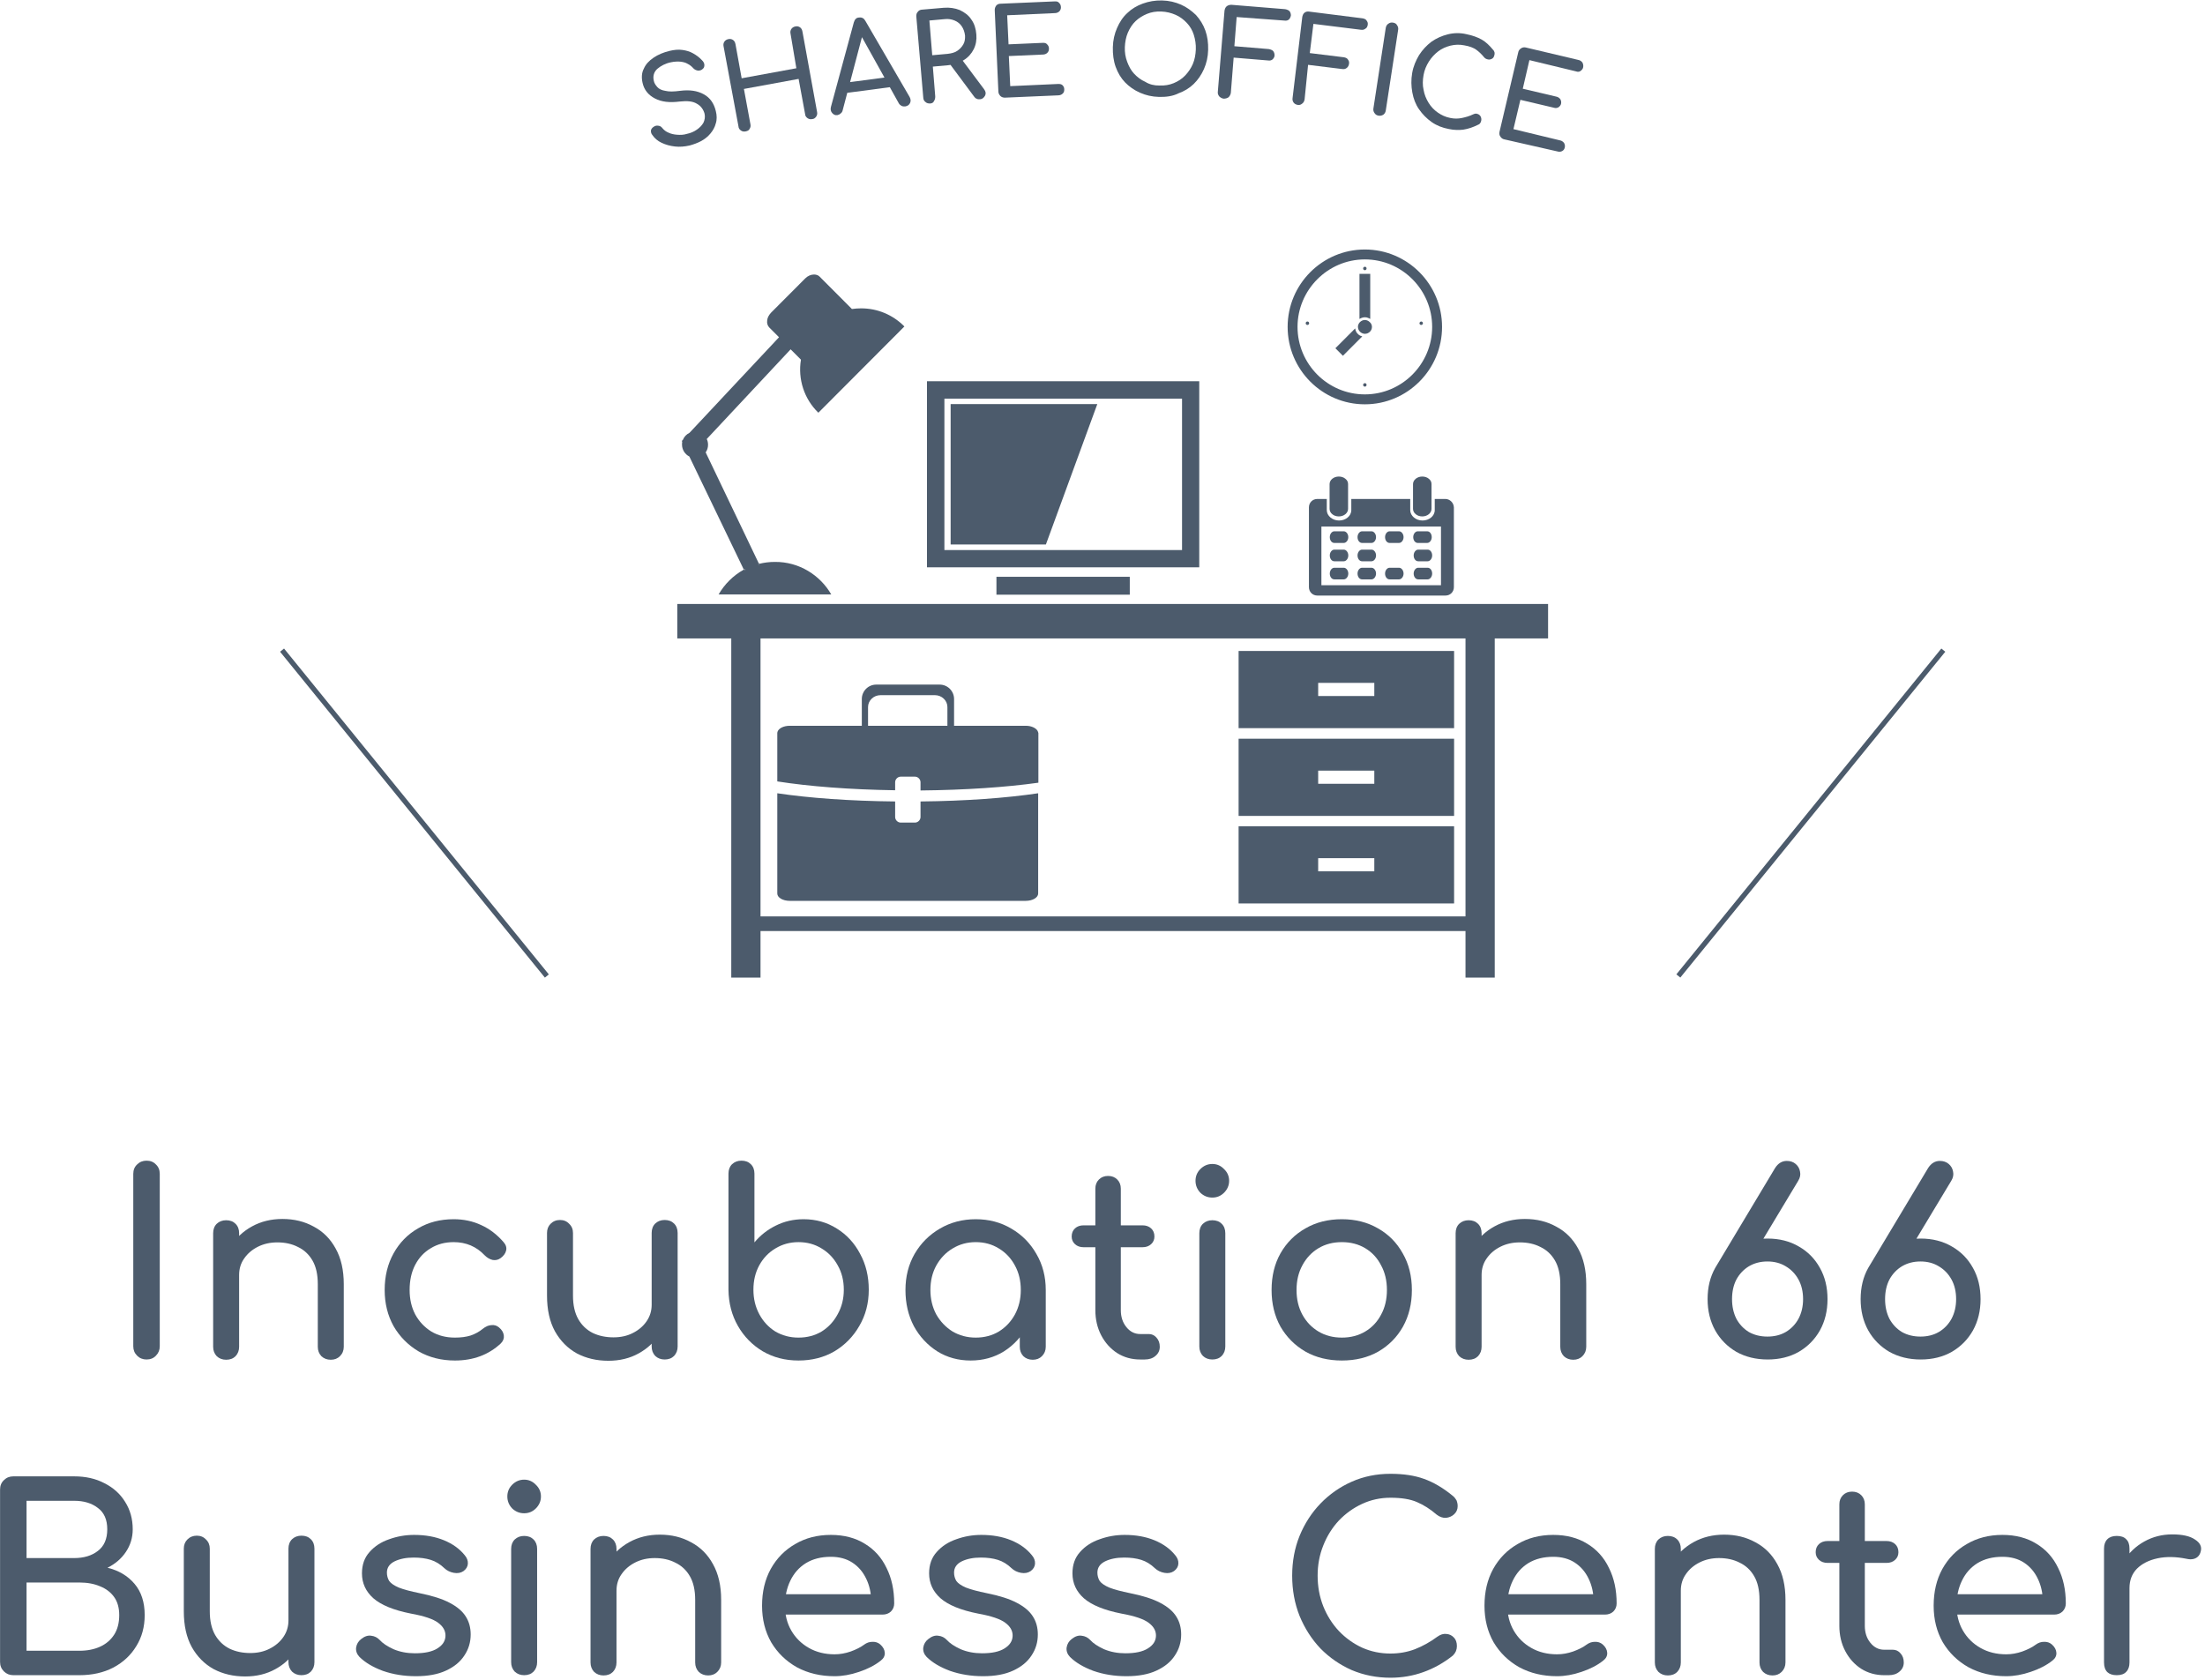 <svg width="433" height="330" viewBox="0 0 433 330" fill="none" xmlns="http://www.w3.org/2000/svg">
<g clip-path="url(#clip0_6005_310)">
<path d="M182.032 74.873V111.417H235.499V74.873H182.032ZM232.12 108.029H185.453V78.303H232.12V108.029Z" fill="#4C5B6C"/>
<path d="M221.857 113.28H195.673V116.795H221.857V113.28Z" fill="#4C5B6C"/>
<path d="M215.48 79.362L205.387 106.928H186.678V79.362H215.48Z" fill="#4C5B6C"/>
<path d="M146.219 111.967C146.177 111.967 146.177 111.967 146.134 112.01L146.092 111.925L146.05 111.84C146.05 111.84 146.092 111.84 146.134 111.798L146.177 111.883L146.219 111.967Z" fill="#4C5B6C"/>
<path d="M149.048 110.866C149.006 110.866 149.006 110.866 148.964 110.866L148.922 110.782L148.879 110.697C148.922 110.697 148.922 110.697 148.964 110.697L149.006 110.782L149.048 110.866Z" fill="#4C5B6C"/>
<path d="M149.091 110.782L149.048 110.697C149.048 110.697 149.006 110.697 148.964 110.697C148.922 110.697 148.922 110.697 148.879 110.697L148.922 110.782L148.964 110.866C149.006 110.866 149.006 110.866 149.048 110.866C149.091 110.866 149.091 110.866 149.133 110.866L149.091 110.782ZM146.177 111.925L146.134 111.84C146.092 111.84 146.092 111.883 146.05 111.883C146.008 111.883 146.008 111.925 145.965 111.925L146.008 111.967L146.05 112.052C146.05 112.052 146.092 112.01 146.134 112.01C146.134 112.01 146.177 111.967 146.219 111.967L146.177 111.925Z" fill="#4C5B6C"/>
<path d="M146.219 111.967C146.177 111.967 146.177 111.967 146.134 112.01C146.134 112.01 146.092 112.01 146.05 112.052L146.008 111.967C146.008 111.967 146.05 111.925 146.092 111.925C146.092 111.925 146.134 111.883 146.177 111.883L146.219 111.967Z" fill="#4C5B6C"/>
<path d="M149.133 110.866C149.091 110.866 149.091 110.866 149.048 110.866C149.006 110.866 149.006 110.866 148.964 110.866L148.922 110.782C148.964 110.782 148.964 110.782 149.006 110.782C149.048 110.782 149.048 110.782 149.091 110.782L149.133 110.866Z" fill="#4C5B6C"/>
<path d="M146.177 111.925L146.134 111.84C146.092 111.84 146.092 111.883 146.05 111.883C146.008 111.883 146.008 111.925 145.965 111.925L146.008 111.967L146.05 112.052C146.05 112.052 146.092 112.01 146.134 112.01C146.134 112.01 146.177 111.967 146.219 111.967L146.177 111.925ZM149.091 110.782L149.048 110.697C149.048 110.697 149.006 110.697 148.964 110.697C148.922 110.697 148.922 110.697 148.879 110.697L148.922 110.782L148.964 110.866C149.006 110.866 149.006 110.866 149.048 110.866C149.091 110.866 149.091 110.866 149.133 110.866L149.091 110.782Z" fill="#4C5B6C"/>
<path d="M163.239 116.752H141.109C142.291 114.72 143.98 113.026 146.05 111.883L146.092 111.925L146.134 112.01C146.134 112.01 146.177 111.967 146.219 111.967C146.219 111.967 146.261 111.925 146.303 111.925L146.261 111.84L146.219 111.756C146.177 111.756 146.177 111.798 146.134 111.798C146.092 111.798 146.092 111.84 146.05 111.84L135.365 89.651C134.52 89.228 133.929 88.339 133.929 87.323C133.929 87.111 133.929 86.941 133.971 86.772L133.887 86.603L134.098 86.391C134.351 85.756 134.816 85.29 135.407 84.993L152.976 66.234L151.076 64.329C150.738 63.99 150.569 63.482 150.653 62.932C150.695 62.381 150.991 61.873 151.413 61.407L158.128 54.674C158.635 54.166 159.269 53.912 159.86 53.912C160.325 53.912 160.747 54.081 161 54.378L167.293 60.687C167.884 60.603 168.518 60.56 169.109 60.56C172.276 60.56 175.275 61.788 177.555 64.075L177.598 64.117L160.705 81.055L160.662 81.013C157.917 78.345 156.65 74.45 157.284 70.638L155.257 68.606L138.786 86.222C138.955 86.56 139.039 86.941 139.039 87.365C139.039 87.915 138.87 88.424 138.575 88.847L149.048 110.739C149.048 110.739 149.006 110.739 148.964 110.739C148.922 110.739 148.922 110.739 148.879 110.739L148.922 110.824L148.964 110.909C149.006 110.909 149.006 110.909 149.048 110.909C149.091 110.909 149.091 110.909 149.133 110.909L149.091 110.824L149.048 110.739C150.062 110.485 151.076 110.358 152.174 110.358C156.904 110.316 161.042 112.941 163.239 116.752Z" fill="#4C5B6C"/>
<path d="M133 118.616V125.391H143.6V192H149.344V182.853H287.783V192H293.526V125.391H304V118.616H133ZM287.783 179.974H149.344V125.391H287.783V179.974Z" fill="#4C5B6C"/>
<path d="M243.227 127.847V143.007H285.544V127.847H243.227ZM269.876 136.697H258.853V134.114H269.876V136.697Z" fill="#4C5B6C"/>
<path d="M243.227 145.081V160.241H285.544V145.081H243.227ZM269.876 153.932H258.853V151.349H269.876V153.932Z" fill="#4C5B6C"/>
<path d="M243.227 162.274V177.433H285.544V162.274H243.227ZM269.876 171.124H258.853V168.541H269.876V171.124Z" fill="#4C5B6C"/>
<path d="M203.866 155.795V175.485C203.866 176.29 202.768 176.925 201.417 176.925H155.088C153.736 176.925 152.638 176.29 152.638 175.485V155.795C158.889 156.726 166.913 157.319 175.782 157.404V160.453C175.782 161.046 176.288 161.554 176.88 161.554H179.667C180.258 161.554 180.765 161.046 180.765 160.453V157.404C189.592 157.319 197.616 156.726 203.866 155.795Z" fill="#4C5B6C"/>
<path d="M203.74 143.515C203.402 142.964 202.515 142.541 201.459 142.541H187.353V137.29C187.353 135.723 186.086 134.453 184.524 134.453H172.065C170.503 134.453 169.236 135.723 169.236 137.29V142.541H155.088C153.863 142.541 152.892 143.049 152.68 143.726C152.68 143.811 152.638 143.896 152.638 143.938V153.466C158.846 154.44 166.871 155.075 175.782 155.202V153.635C175.782 153.042 176.288 152.534 176.88 152.534H179.667C180.258 152.534 180.765 153.042 180.765 153.635V155.244C189.55 155.16 197.574 154.609 203.909 153.72V143.98C203.866 143.811 203.824 143.684 203.74 143.515ZM170.46 142.541V138.857C170.46 137.586 171.558 136.528 172.91 136.528H183.595C184.946 136.528 186.044 137.586 186.044 138.857V142.541H170.46Z" fill="#4C5B6C"/>
<path d="M269.411 64.202C269.411 64.541 269.285 64.879 269.031 65.133C268.778 65.388 268.44 65.557 268.06 65.557C268.018 65.557 267.976 65.557 267.933 65.557C267.595 65.515 267.3 65.388 267.046 65.133C266.793 64.879 266.666 64.541 266.666 64.202C266.666 64.16 266.666 64.075 266.666 64.033C266.709 63.779 266.835 63.482 267.046 63.27C267.3 63.016 267.638 62.847 268.018 62.847C268.398 62.847 268.736 63.016 268.989 63.27C269.243 63.482 269.411 63.821 269.411 64.202Z" fill="#4C5B6C"/>
<path d="M268.356 52.726C268.356 52.896 268.229 53.065 268.018 53.065C267.849 53.065 267.68 52.938 267.68 52.726C267.68 52.557 267.807 52.388 268.018 52.388C268.229 52.388 268.356 52.515 268.356 52.726Z" fill="#4C5B6C"/>
<path d="M268.356 75.593C268.356 75.762 268.229 75.932 268.018 75.932C267.849 75.932 267.68 75.805 267.68 75.593C267.68 75.423 267.807 75.254 268.018 75.254C268.229 75.254 268.356 75.381 268.356 75.593Z" fill="#4C5B6C"/>
<path d="M279.421 63.482C279.421 63.651 279.294 63.821 279.083 63.821C278.914 63.821 278.745 63.694 278.745 63.482C278.745 63.313 278.914 63.143 279.083 63.143C279.294 63.143 279.421 63.313 279.421 63.482Z" fill="#4C5B6C"/>
<path d="M257.08 63.482C257.08 63.651 256.953 63.821 256.742 63.821C256.573 63.821 256.404 63.694 256.404 63.482C256.404 63.313 256.531 63.143 256.742 63.143C256.953 63.143 257.08 63.313 257.08 63.482Z" fill="#4C5B6C"/>
<path d="M268.018 49C259.656 49 252.856 55.818 252.856 64.202C252.856 72.586 259.656 79.404 268.018 79.404C276.38 79.404 283.179 72.586 283.179 64.202C283.179 55.818 276.38 49 268.018 49ZM268.018 77.456C260.712 77.456 254.799 71.485 254.799 64.202C254.799 56.919 260.754 50.948 268.018 50.948C275.324 50.948 281.237 56.919 281.237 64.202C281.237 71.485 275.324 77.456 268.018 77.456Z" fill="#4C5B6C"/>
<path d="M269.074 53.785V62.635L268.736 62.466C268.313 62.254 267.764 62.254 267.3 62.466L266.962 62.635V53.785H269.074Z" fill="#4C5B6C"/>
<path d="M267.511 66.065L263.71 69.876L262.232 68.394L266.117 64.498L266.202 64.879C266.328 65.303 266.666 65.684 267.046 65.896C267.089 65.896 267.131 65.938 267.131 65.938L267.511 66.065Z" fill="#4C5B6C"/>
<path d="M283.813 97.993H281.743V100.195C281.743 101.339 280.645 102.228 279.336 102.228C278.027 102.228 276.929 101.296 276.929 100.195V97.993H265.357V100.195C265.357 101.339 264.259 102.228 262.95 102.228C261.641 102.228 260.543 101.296 260.543 100.195V97.993H258.684C257.755 97.993 257.037 98.713 257.037 99.645V115.313C257.037 116.244 257.755 116.964 258.684 116.964H283.855C284.784 116.964 285.502 116.244 285.502 115.313V99.645C285.46 98.713 284.7 97.993 283.813 97.993ZM282.968 114.932H259.487V103.414H282.968V114.932Z" fill="#4C5B6C"/>
<path d="M264.724 95.072V99.941C264.724 100.746 263.921 101.423 262.908 101.423C262.401 101.423 261.936 101.254 261.641 101C261.303 100.746 261.092 100.365 261.092 99.941V95.072C261.092 94.267 261.894 93.59 262.908 93.59C263.414 93.59 263.879 93.759 264.175 94.013C264.555 94.309 264.724 94.648 264.724 95.072Z" fill="#4C5B6C"/>
<path d="M281.11 95.072V99.941C281.11 100.746 280.307 101.423 279.294 101.423C278.787 101.423 278.323 101.254 278.027 101C277.689 100.746 277.478 100.365 277.478 99.941V95.072C277.478 94.267 278.28 93.59 279.294 93.59C279.801 93.59 280.265 93.759 280.561 94.013C280.941 94.309 281.11 94.648 281.11 95.072Z" fill="#4C5B6C"/>
<path d="M264.766 105.489C264.766 106.124 264.344 106.632 263.879 106.632H262.021C261.514 106.632 261.134 106.124 261.134 105.489C261.134 104.853 261.556 104.345 262.021 104.345H263.879C264.344 104.345 264.766 104.853 264.766 105.489Z" fill="#4C5B6C"/>
<path d="M264.766 109.088C264.766 109.723 264.344 110.231 263.879 110.231H262.021C261.514 110.231 261.134 109.723 261.134 109.088C261.134 108.453 261.556 107.945 262.021 107.945H263.879C264.344 107.945 264.766 108.453 264.766 109.088Z" fill="#4C5B6C"/>
<path d="M264.766 112.645C264.766 113.28 264.344 113.788 263.879 113.788H262.021C261.514 113.788 261.134 113.28 261.134 112.645C261.134 112.01 261.556 111.502 262.021 111.502H263.879C264.344 111.502 264.766 112.01 264.766 112.645Z" fill="#4C5B6C"/>
<path d="M270.214 105.489C270.214 106.124 269.792 106.632 269.327 106.632H267.469C266.962 106.632 266.582 106.124 266.582 105.489C266.582 104.853 267.004 104.345 267.469 104.345H269.327C269.792 104.345 270.214 104.853 270.214 105.489Z" fill="#4C5B6C"/>
<path d="M270.214 109.088C270.214 109.723 269.792 110.231 269.327 110.231H267.469C266.962 110.231 266.582 109.723 266.582 109.088C266.582 108.453 267.004 107.945 267.469 107.945H269.327C269.792 107.945 270.214 108.453 270.214 109.088Z" fill="#4C5B6C"/>
<path d="M270.214 112.645C270.214 113.28 269.792 113.788 269.327 113.788H267.469C266.962 113.788 266.582 113.28 266.582 112.645C266.582 112.01 267.004 111.502 267.469 111.502H269.327C269.792 111.502 270.214 112.01 270.214 112.645Z" fill="#4C5B6C"/>
<path d="M275.62 105.489C275.62 106.124 275.197 106.632 274.733 106.632H272.875C272.368 106.632 271.988 106.124 271.988 105.489C271.988 104.853 272.41 104.345 272.875 104.345H274.733C275.197 104.345 275.62 104.853 275.62 105.489Z" fill="#4C5B6C"/>
<path d="M275.62 112.645C275.62 113.28 275.197 113.788 274.733 113.788H272.875C272.368 113.788 271.988 113.28 271.988 112.645C271.988 112.01 272.41 111.502 272.875 111.502H274.733C275.197 111.502 275.62 112.01 275.62 112.645Z" fill="#4C5B6C"/>
<path d="M281.152 105.489C281.152 106.124 280.73 106.632 280.265 106.632H278.407C277.9 106.632 277.52 106.124 277.52 105.489C277.52 104.853 277.942 104.345 278.407 104.345H280.265C280.772 104.345 281.152 104.853 281.152 105.489Z" fill="#4C5B6C"/>
<path d="M281.237 109.088C281.237 109.723 280.814 110.231 280.35 110.231H278.491C277.985 110.231 277.605 109.723 277.605 109.088C277.605 108.453 278.027 107.945 278.491 107.945H280.35C280.857 107.945 281.237 108.453 281.237 109.088Z" fill="#4C5B6C"/>
<path d="M281.237 112.645C281.237 113.28 280.814 113.788 280.35 113.788H278.491C277.985 113.788 277.605 113.28 277.605 112.645C277.605 112.01 278.027 111.502 278.491 111.502H280.35C280.857 111.502 281.237 112.01 281.237 112.645Z" fill="#4C5B6C"/>
</g>
<path d="M415.621 311.9C415.621 309.9 416.104 308.117 417.071 306.55C418.071 304.95 419.404 303.683 421.071 302.75C422.738 301.817 424.571 301.35 426.571 301.35C428.571 301.35 430.054 301.683 431.021 302.35C432.021 302.983 432.404 303.75 432.171 304.65C432.071 305.117 431.871 305.483 431.571 305.75C431.304 305.983 430.988 306.133 430.621 306.2C430.254 306.267 429.854 306.25 429.421 306.15C427.288 305.717 425.371 305.683 423.671 306.05C421.971 306.417 420.621 307.1 419.621 308.1C418.654 309.1 418.171 310.367 418.171 311.9H415.621ZM415.671 329C414.871 329 414.254 328.8 413.821 328.4C413.388 327.967 413.171 327.333 413.171 326.5V304.15C413.171 303.35 413.388 302.733 413.821 302.3C414.254 301.867 414.871 301.65 415.671 301.65C416.504 301.65 417.121 301.867 417.521 302.3C417.954 302.7 418.171 303.317 418.171 304.15V326.5C418.171 327.3 417.954 327.917 417.521 328.35C417.121 328.783 416.504 329 415.671 329Z" fill="#4C5B6C"/>
<path d="M393.966 329.2C391.2 329.2 388.733 328.617 386.566 327.45C384.433 326.25 382.75 324.617 381.516 322.55C380.316 320.45 379.716 318.05 379.716 315.35C379.716 312.617 380.283 310.217 381.416 308.15C382.583 306.05 384.183 304.417 386.216 303.25C388.25 302.05 390.583 301.45 393.216 301.45C395.816 301.45 398.05 302.033 399.916 303.2C401.783 304.333 403.2 305.917 404.166 307.95C405.166 309.95 405.666 312.267 405.666 314.9C405.666 315.533 405.45 316.067 405.016 316.5C404.583 316.9 404.033 317.1 403.366 317.1H383.216V313.1H403.216L401.166 314.5C401.133 312.833 400.8 311.35 400.166 310.05C399.533 308.717 398.633 307.667 397.466 306.9C396.3 306.133 394.883 305.75 393.216 305.75C391.316 305.75 389.683 306.167 388.316 307C386.983 307.833 385.966 308.983 385.266 310.45C384.566 311.883 384.216 313.517 384.216 315.35C384.216 317.183 384.633 318.817 385.466 320.25C386.3 321.683 387.45 322.817 388.916 323.65C390.383 324.483 392.066 324.9 393.966 324.9C395 324.9 396.05 324.717 397.116 324.35C398.216 323.95 399.1 323.5 399.766 323C400.266 322.633 400.8 322.45 401.366 322.45C401.966 322.417 402.483 322.583 402.916 322.95C403.483 323.45 403.783 324 403.816 324.6C403.85 325.2 403.583 325.717 403.016 326.15C401.883 327.05 400.466 327.783 398.766 328.35C397.1 328.917 395.5 329.2 393.966 329.2Z" fill="#4C5B6C"/>
<path d="M369.998 329C368.331 329 366.831 328.583 365.498 327.75C364.165 326.883 363.115 325.717 362.348 324.25C361.581 322.783 361.198 321.133 361.198 319.3V295.45C361.198 294.717 361.431 294.117 361.898 293.65C362.365 293.183 362.965 292.95 363.698 292.95C364.431 292.95 365.031 293.183 365.498 293.65C365.965 294.117 366.198 294.717 366.198 295.45V319.3C366.198 320.633 366.565 321.75 367.298 322.65C368.031 323.55 368.931 324 369.998 324H371.698C372.298 324 372.798 324.233 373.198 324.7C373.631 325.167 373.848 325.767 373.848 326.5C373.848 327.233 373.565 327.833 372.998 328.3C372.465 328.767 371.765 329 370.898 329H369.998ZM358.898 306.95C358.198 306.95 357.631 306.75 357.198 306.35C356.765 305.95 356.548 305.45 356.548 304.85C356.548 304.183 356.765 303.65 357.198 303.25C357.631 302.85 358.198 302.65 358.898 302.65H370.448C371.148 302.65 371.715 302.85 372.148 303.25C372.581 303.65 372.798 304.183 372.798 304.85C372.798 305.45 372.581 305.95 372.148 306.35C371.715 306.75 371.148 306.95 370.448 306.95H358.898Z" fill="#4C5B6C"/>
<path d="M348.066 329.05C347.332 329.05 346.716 328.817 346.216 328.35C345.749 327.85 345.516 327.233 345.516 326.5V314.2C345.516 312.3 345.166 310.75 344.466 309.55C343.766 308.35 342.816 307.467 341.616 306.9C340.449 306.3 339.099 306 337.566 306C336.166 306 334.899 306.283 333.766 306.85C332.632 307.417 331.732 308.183 331.066 309.15C330.399 310.083 330.066 311.167 330.066 312.4H326.916C326.916 310.3 327.416 308.433 328.416 306.8C329.449 305.133 330.849 303.817 332.616 302.85C334.382 301.883 336.366 301.4 338.566 301.4C340.866 301.4 342.916 301.9 344.716 302.9C346.549 303.867 347.982 305.3 349.016 307.2C350.082 309.1 350.616 311.433 350.616 314.2V326.5C350.616 327.233 350.366 327.85 349.866 328.35C349.399 328.817 348.799 329.05 348.066 329.05ZM327.516 329.05C326.782 329.05 326.166 328.817 325.666 328.35C325.199 327.85 324.966 327.233 324.966 326.5V304.2C324.966 303.433 325.199 302.817 325.666 302.35C326.166 301.883 326.782 301.65 327.516 301.65C328.282 301.65 328.899 301.883 329.366 302.35C329.832 302.817 330.066 303.433 330.066 304.2V326.5C330.066 327.233 329.832 327.85 329.366 328.35C328.899 328.817 328.282 329.05 327.516 329.05Z" fill="#4C5B6C"/>
<path d="M305.761 329.2C302.994 329.2 300.528 328.617 298.361 327.45C296.228 326.25 294.544 324.617 293.311 322.55C292.111 320.45 291.511 318.05 291.511 315.35C291.511 312.617 292.078 310.217 293.211 308.15C294.378 306.05 295.978 304.417 298.011 303.25C300.044 302.05 302.378 301.45 305.011 301.45C307.611 301.45 309.844 302.033 311.711 303.2C313.578 304.333 314.994 305.917 315.961 307.95C316.961 309.95 317.461 312.267 317.461 314.9C317.461 315.533 317.244 316.067 316.811 316.5C316.378 316.9 315.828 317.1 315.161 317.1H295.011V313.1H315.011L312.961 314.5C312.928 312.833 312.594 311.35 311.961 310.05C311.328 308.717 310.428 307.667 309.261 306.9C308.094 306.133 306.678 305.75 305.011 305.75C303.111 305.75 301.478 306.167 300.111 307C298.778 307.833 297.761 308.983 297.061 310.45C296.361 311.883 296.011 313.517 296.011 315.35C296.011 317.183 296.428 318.817 297.261 320.25C298.094 321.683 299.244 322.817 300.711 323.65C302.178 324.483 303.861 324.9 305.761 324.9C306.794 324.9 307.844 324.717 308.911 324.35C310.011 323.95 310.894 323.5 311.561 323C312.061 322.633 312.594 322.45 313.161 322.45C313.761 322.417 314.278 322.583 314.711 322.95C315.278 323.45 315.578 324 315.611 324.6C315.644 325.2 315.378 325.717 314.811 326.15C313.678 327.05 312.261 327.783 310.561 328.35C308.894 328.917 307.294 329.2 305.761 329.2Z" fill="#4C5B6C"/>
<path d="M273.046 329.5C270.346 329.5 267.813 329 265.446 328C263.113 326.967 261.063 325.55 259.296 323.75C257.563 321.917 256.196 319.783 255.196 317.35C254.229 314.917 253.746 312.283 253.746 309.45C253.746 306.65 254.229 304.05 255.196 301.65C256.196 299.217 257.563 297.1 259.296 295.3C261.063 293.467 263.113 292.033 265.446 291C267.779 289.967 270.313 289.45 273.046 289.45C275.613 289.45 277.813 289.783 279.646 290.45C281.513 291.117 283.379 292.217 285.246 293.75C285.513 293.95 285.713 294.167 285.846 294.4C286.013 294.6 286.113 294.817 286.146 295.05C286.213 295.25 286.246 295.5 286.246 295.8C286.246 296.433 286.013 296.967 285.546 297.4C285.113 297.8 284.579 298.033 283.946 298.1C283.313 298.133 282.696 297.917 282.096 297.45C280.863 296.383 279.579 295.567 278.246 295C276.946 294.433 275.213 294.15 273.046 294.15C271.079 294.15 269.229 294.55 267.496 295.35C265.763 296.15 264.229 297.25 262.896 298.65C261.596 300.05 260.579 301.683 259.846 303.55C259.113 305.383 258.746 307.35 258.746 309.45C258.746 311.583 259.113 313.583 259.846 315.45C260.579 317.283 261.596 318.9 262.896 320.3C264.229 321.7 265.763 322.8 267.496 323.6C269.229 324.367 271.079 324.75 273.046 324.75C274.746 324.75 276.346 324.467 277.846 323.9C279.379 323.3 280.846 322.483 282.246 321.45C282.846 321.017 283.429 320.833 283.996 320.9C284.596 320.933 285.096 321.167 285.496 321.6C285.896 322 286.096 322.567 286.096 323.3C286.096 323.633 286.029 323.967 285.896 324.3C285.763 324.6 285.563 324.883 285.296 325.15C283.496 326.583 281.563 327.667 279.496 328.4C277.463 329.133 275.313 329.5 273.046 329.5Z" fill="#4C5B6C"/>
<path d="M221.199 329.2C218.866 329.2 216.699 328.85 214.699 328.15C212.732 327.417 211.199 326.5 210.099 325.4C209.599 324.867 209.382 324.267 209.449 323.6C209.549 322.9 209.882 322.333 210.449 321.9C211.116 321.367 211.766 321.15 212.399 321.25C213.066 321.317 213.632 321.6 214.099 322.1C214.666 322.733 215.566 323.333 216.799 323.9C218.066 324.433 219.466 324.7 220.999 324.7C222.932 324.7 224.399 324.383 225.399 323.75C226.432 323.117 226.966 322.3 226.999 321.3C227.032 320.3 226.549 319.433 225.549 318.7C224.582 317.967 222.799 317.367 220.199 316.9C216.832 316.233 214.382 315.233 212.849 313.9C211.349 312.567 210.599 310.933 210.599 309C210.599 307.3 211.099 305.9 212.099 304.8C213.099 303.667 214.382 302.833 215.949 302.3C217.516 301.733 219.149 301.45 220.849 301.45C223.049 301.45 224.999 301.8 226.699 302.5C228.399 303.2 229.749 304.167 230.749 305.4C231.216 305.933 231.432 306.5 231.399 307.1C231.366 307.667 231.082 308.15 230.549 308.55C230.016 308.917 229.382 309.033 228.649 308.9C227.916 308.767 227.299 308.467 226.799 308C225.966 307.2 225.066 306.65 224.099 306.35C223.132 306.05 222.016 305.9 220.749 305.9C219.282 305.9 218.032 306.15 216.999 306.65C215.999 307.15 215.499 307.883 215.499 308.85C215.499 309.45 215.649 310 215.949 310.5C216.282 310.967 216.916 311.4 217.849 311.8C218.782 312.167 220.149 312.533 221.949 312.9C224.449 313.4 226.416 314.033 227.849 314.8C229.316 315.567 230.366 316.467 230.999 317.5C231.632 318.5 231.949 319.667 231.949 321C231.949 322.533 231.532 323.917 230.699 325.15C229.899 326.383 228.699 327.367 227.099 328.1C225.532 328.833 223.566 329.2 221.199 329.2Z" fill="#4C5B6C"/>
<path d="M193.051 329.2C190.717 329.2 188.551 328.85 186.551 328.15C184.584 327.417 183.051 326.5 181.951 325.4C181.451 324.867 181.234 324.267 181.301 323.6C181.401 322.9 181.734 322.333 182.301 321.9C182.967 321.367 183.617 321.15 184.251 321.25C184.917 321.317 185.484 321.6 185.951 322.1C186.517 322.733 187.417 323.333 188.651 323.9C189.917 324.433 191.317 324.7 192.851 324.7C194.784 324.7 196.251 324.383 197.251 323.75C198.284 323.117 198.817 322.3 198.851 321.3C198.884 320.3 198.401 319.433 197.401 318.7C196.434 317.967 194.651 317.367 192.051 316.9C188.684 316.233 186.234 315.233 184.701 313.9C183.201 312.567 182.451 310.933 182.451 309C182.451 307.3 182.951 305.9 183.951 304.8C184.951 303.667 186.234 302.833 187.801 302.3C189.367 301.733 191.001 301.45 192.701 301.45C194.901 301.45 196.851 301.8 198.551 302.5C200.251 303.2 201.601 304.167 202.601 305.4C203.067 305.933 203.284 306.5 203.251 307.1C203.217 307.667 202.934 308.15 202.401 308.55C201.867 308.917 201.234 309.033 200.501 308.9C199.767 308.767 199.151 308.467 198.651 308C197.817 307.2 196.917 306.65 195.951 306.35C194.984 306.05 193.867 305.9 192.601 305.9C191.134 305.9 189.884 306.15 188.851 306.65C187.851 307.15 187.351 307.883 187.351 308.85C187.351 309.45 187.501 310 187.801 310.5C188.134 310.967 188.767 311.4 189.701 311.8C190.634 312.167 192.001 312.533 193.801 312.9C196.301 313.4 198.267 314.033 199.701 314.8C201.167 315.567 202.217 316.467 202.851 317.5C203.484 318.5 203.801 319.667 203.801 321C203.801 322.533 203.384 323.917 202.551 325.15C201.751 326.383 200.551 327.367 198.951 328.1C197.384 328.833 195.417 329.2 193.051 329.2Z" fill="#4C5B6C"/>
<path d="M163.896 329.2C161.129 329.2 158.663 328.617 156.496 327.45C154.363 326.25 152.679 324.617 151.446 322.55C150.246 320.45 149.646 318.05 149.646 315.35C149.646 312.617 150.213 310.217 151.346 308.15C152.513 306.05 154.113 304.417 156.146 303.25C158.179 302.05 160.513 301.45 163.146 301.45C165.746 301.45 167.979 302.033 169.846 303.2C171.713 304.333 173.129 305.917 174.096 307.95C175.096 309.95 175.596 312.267 175.596 314.9C175.596 315.533 175.379 316.067 174.946 316.5C174.513 316.9 173.963 317.1 173.296 317.1H153.146V313.1H173.146L171.096 314.5C171.063 312.833 170.729 311.35 170.096 310.05C169.463 308.717 168.563 307.667 167.396 306.9C166.229 306.133 164.813 305.75 163.146 305.75C161.246 305.75 159.613 306.167 158.246 307C156.913 307.833 155.896 308.983 155.196 310.45C154.496 311.883 154.146 313.517 154.146 315.35C154.146 317.183 154.563 318.817 155.396 320.25C156.229 321.683 157.379 322.817 158.846 323.65C160.313 324.483 161.996 324.9 163.896 324.9C164.929 324.9 165.979 324.717 167.046 324.35C168.146 323.95 169.029 323.5 169.696 323C170.196 322.633 170.729 322.45 171.296 322.45C171.896 322.417 172.413 322.583 172.846 322.95C173.413 323.45 173.713 324 173.746 324.6C173.779 325.2 173.513 325.717 172.946 326.15C171.813 327.05 170.396 327.783 168.696 328.35C167.029 328.917 165.429 329.2 163.896 329.2Z" fill="#4C5B6C"/>
<path d="M139.064 329.05C138.331 329.05 137.714 328.817 137.214 328.35C136.747 327.85 136.514 327.233 136.514 326.5V314.2C136.514 312.3 136.164 310.75 135.464 309.55C134.764 308.35 133.814 307.467 132.614 306.9C131.447 306.3 130.097 306 128.564 306C127.164 306 125.897 306.283 124.764 306.85C123.631 307.417 122.731 308.183 122.064 309.15C121.397 310.083 121.064 311.167 121.064 312.4H117.914C117.914 310.3 118.414 308.433 119.414 306.8C120.447 305.133 121.847 303.817 123.614 302.85C125.381 301.883 127.364 301.4 129.564 301.4C131.864 301.4 133.914 301.9 135.714 302.9C137.547 303.867 138.981 305.3 140.014 307.2C141.081 309.1 141.614 311.433 141.614 314.2V326.5C141.614 327.233 141.364 327.85 140.864 328.35C140.397 328.817 139.797 329.05 139.064 329.05ZM118.514 329.05C117.781 329.05 117.164 328.817 116.664 328.35C116.197 327.85 115.964 327.233 115.964 326.5V304.2C115.964 303.433 116.197 302.817 116.664 302.35C117.164 301.883 117.781 301.65 118.514 301.65C119.281 301.65 119.897 301.883 120.364 302.35C120.831 302.817 121.064 303.433 121.064 304.2V326.5C121.064 327.233 120.831 327.85 120.364 328.35C119.897 328.817 119.281 329.05 118.514 329.05Z" fill="#4C5B6C"/>
<path d="M102.926 329C102.193 329 101.576 328.767 101.076 328.3C100.609 327.8 100.376 327.183 100.376 326.45V304.2C100.376 303.433 100.609 302.817 101.076 302.35C101.576 301.883 102.193 301.65 102.926 301.65C103.693 301.65 104.309 301.883 104.776 302.35C105.243 302.817 105.476 303.433 105.476 304.2V326.45C105.476 327.183 105.243 327.8 104.776 328.3C104.309 328.767 103.693 329 102.926 329ZM102.926 297.2C102.026 297.2 101.243 296.883 100.576 296.25C99.943 295.583 99.626 294.8 99.626 293.9C99.626 293 99.943 292.233 100.576 291.6C101.243 290.933 102.026 290.6 102.926 290.6C103.826 290.6 104.593 290.933 105.226 291.6C105.893 292.233 106.226 293 106.226 293.9C106.226 294.8 105.893 295.583 105.226 296.25C104.593 296.883 103.826 297.2 102.926 297.2Z" fill="#4C5B6C"/>
<path d="M81.677 329.2C79.344 329.2 77.177 328.85 75.177 328.15C73.211 327.417 71.677 326.5 70.578 325.4C70.078 324.867 69.861 324.267 69.927 323.6C70.028 322.9 70.361 322.333 70.927 321.9C71.594 321.367 72.244 321.15 72.877 321.25C73.544 321.317 74.111 321.6 74.578 322.1C75.144 322.733 76.044 323.333 77.278 323.9C78.544 324.433 79.944 324.7 81.478 324.7C83.411 324.7 84.877 324.383 85.877 323.75C86.911 323.117 87.444 322.3 87.478 321.3C87.511 320.3 87.028 319.433 86.028 318.7C85.061 317.967 83.278 317.367 80.677 316.9C77.311 316.233 74.861 315.233 73.328 313.9C71.828 312.567 71.078 310.933 71.078 309C71.078 307.3 71.578 305.9 72.578 304.8C73.578 303.667 74.861 302.833 76.427 302.3C77.994 301.733 79.627 301.45 81.328 301.45C83.528 301.45 85.478 301.8 87.177 302.5C88.877 303.2 90.228 304.167 91.228 305.4C91.694 305.933 91.911 306.5 91.877 307.1C91.844 307.667 91.561 308.15 91.028 308.55C90.494 308.917 89.861 309.033 89.127 308.9C88.394 308.767 87.778 308.467 87.278 308C86.444 307.2 85.544 306.65 84.578 306.35C83.611 306.05 82.494 305.9 81.228 305.9C79.761 305.9 78.511 306.15 77.478 306.65C76.478 307.15 75.978 307.883 75.978 308.85C75.978 309.45 76.127 310 76.427 310.5C76.761 310.967 77.394 311.4 78.328 311.8C79.261 312.167 80.627 312.533 82.427 312.9C84.927 313.4 86.894 314.033 88.328 314.8C89.794 315.567 90.844 316.467 91.478 317.5C92.111 318.5 92.427 319.667 92.427 321C92.427 322.533 92.011 323.917 91.177 325.15C90.377 326.383 89.177 327.367 87.578 328.1C86.011 328.833 84.044 329.2 81.677 329.2Z" fill="#4C5B6C"/>
<path d="M48.145 329.25C45.846 329.25 43.779 328.767 41.946 327.8C40.145 326.8 38.712 325.35 37.645 323.45C36.612 321.55 36.096 319.217 36.096 316.45V304.15C36.096 303.417 36.329 302.817 36.795 302.35C37.295 301.85 37.912 301.6 38.645 301.6C39.379 301.6 39.979 301.85 40.446 302.35C40.946 302.817 41.196 303.417 41.196 304.15V316.45C41.196 318.317 41.545 319.867 42.245 321.1C42.946 322.3 43.895 323.2 45.096 323.8C46.295 324.367 47.645 324.65 49.145 324.65C50.579 324.65 51.846 324.367 52.946 323.8C54.079 323.233 54.979 322.467 55.645 321.5C56.312 320.533 56.645 319.45 56.645 318.25H59.795C59.795 320.317 59.279 322.183 58.245 323.85C57.245 325.517 55.862 326.833 54.096 327.8C52.362 328.767 50.379 329.25 48.145 329.25ZM59.196 329C58.462 329 57.846 328.767 57.346 328.3C56.879 327.8 56.645 327.183 56.645 326.45V304.15C56.645 303.383 56.879 302.767 57.346 302.3C57.846 301.833 58.462 301.6 59.196 301.6C59.962 301.6 60.579 301.833 61.045 302.3C61.512 302.767 61.745 303.383 61.745 304.15V326.45C61.745 327.183 61.512 327.8 61.045 328.3C60.579 328.767 59.962 329 59.196 329Z" fill="#4C5B6C"/>
<path d="M2.613 329C1.879 329 1.263 328.75 0.763 328.25C0.263 327.75 0.013 327.133 0.013 326.4V292.55C0.013 291.783 0.263 291.167 0.763 290.7C1.263 290.2 1.879 289.95 2.613 289.95H14.563C16.829 289.95 18.813 290.4 20.513 291.3C22.246 292.167 23.596 293.383 24.563 294.95C25.563 296.517 26.063 298.317 26.063 300.35C26.063 301.983 25.613 303.467 24.713 304.8C23.846 306.1 22.646 307.133 21.113 307.9C23.313 308.433 25.079 309.483 26.413 311.05C27.746 312.617 28.413 314.667 28.413 317.2C28.413 319.5 27.863 321.533 26.763 323.3C25.696 325.067 24.196 326.467 22.263 327.5C20.329 328.5 18.113 329 15.613 329H2.613ZM5.213 324.2H15.613C17.146 324.2 18.496 323.933 19.663 323.4C20.829 322.867 21.746 322.083 22.413 321.05C23.079 320.017 23.413 318.733 23.413 317.2C23.413 315.767 23.079 314.583 22.413 313.65C21.746 312.717 20.829 312.017 19.663 311.55C18.496 311.05 17.146 310.8 15.613 310.8H5.213V324.2ZM5.213 306H14.563C16.463 306 18.013 305.533 19.213 304.6C20.446 303.667 21.063 302.25 21.063 300.35C21.063 298.45 20.446 297.05 19.213 296.15C18.013 295.217 16.463 294.75 14.563 294.75H5.213V306Z" fill="#4C5B6C"/>
<path d="M377.177 267C374.877 267 372.827 266.5 371.027 265.5C369.26 264.467 367.877 263.067 366.877 261.3C365.877 259.5 365.377 257.45 365.377 255.15C365.377 252.817 365.877 250.767 366.877 249C367.877 247.2 369.26 245.8 371.027 244.8C372.827 243.767 374.877 243.25 377.177 243.25C379.477 243.25 381.51 243.767 383.277 244.8C385.044 245.8 386.427 247.2 387.427 249C388.427 250.767 388.927 252.817 388.927 255.15C388.927 257.45 388.427 259.5 387.427 261.3C386.427 263.067 385.044 264.467 383.277 265.5C381.51 266.5 379.477 267 377.177 267ZM377.127 262.5C378.494 262.5 379.694 262.2 380.727 261.6C381.794 260.967 382.627 260.1 383.227 259C383.827 257.867 384.127 256.583 384.127 255.15C384.127 253.683 383.827 252.4 383.227 251.3C382.627 250.2 381.794 249.333 380.727 248.7C379.694 248.067 378.494 247.75 377.127 247.75C375.76 247.75 374.544 248.067 373.477 248.7C372.444 249.333 371.627 250.2 371.027 251.3C370.46 252.4 370.177 253.683 370.177 255.15C370.177 256.583 370.46 257.867 371.027 259C371.627 260.1 372.444 260.967 373.477 261.6C374.544 262.2 375.76 262.5 377.127 262.5ZM367.027 248.75L378.627 229.4C379.227 228.467 379.994 228 380.927 228C381.627 228 382.21 228.2 382.677 228.6C383.144 229 383.427 229.5 383.527 230.1C383.66 230.7 383.544 231.3 383.177 231.9L376.077 243.7L367.027 248.75Z" fill="#4C5B6C"/>
<path d="M347.124 267C344.824 267 342.774 266.5 340.974 265.5C339.208 264.467 337.824 263.067 336.824 261.3C335.824 259.5 335.324 257.45 335.324 255.15C335.324 252.817 335.824 250.767 336.824 249C337.824 247.2 339.208 245.8 340.974 244.8C342.774 243.767 344.824 243.25 347.124 243.25C349.424 243.25 351.458 243.767 353.224 244.8C354.991 245.8 356.374 247.2 357.374 249C358.374 250.767 358.874 252.817 358.874 255.15C358.874 257.45 358.374 259.5 357.374 261.3C356.374 263.067 354.991 264.467 353.224 265.5C351.458 266.5 349.424 267 347.124 267ZM347.074 262.5C348.441 262.5 349.641 262.2 350.674 261.6C351.741 260.967 352.574 260.1 353.174 259C353.774 257.867 354.074 256.583 354.074 255.15C354.074 253.683 353.774 252.4 353.174 251.3C352.574 250.2 351.741 249.333 350.674 248.7C349.641 248.067 348.441 247.75 347.074 247.75C345.708 247.75 344.491 248.067 343.424 248.7C342.391 249.333 341.574 250.2 340.974 251.3C340.408 252.4 340.124 253.683 340.124 255.15C340.124 256.583 340.408 257.867 340.974 259C341.574 260.1 342.391 260.967 343.424 261.6C344.491 262.2 345.708 262.5 347.074 262.5ZM336.974 248.75L348.574 229.4C349.174 228.467 349.941 228 350.874 228C351.574 228 352.158 228.2 352.624 228.6C353.091 229 353.374 229.5 353.474 230.1C353.608 230.7 353.491 231.3 353.124 231.9L346.024 243.7L336.974 248.75Z" fill="#4C5B6C"/>
<path d="M308.944 267.05C308.21 267.05 307.594 266.817 307.094 266.35C306.627 265.85 306.394 265.233 306.394 264.5V252.2C306.394 250.3 306.044 248.75 305.344 247.55C304.644 246.35 303.694 245.467 302.494 244.9C301.327 244.3 299.977 244 298.444 244C297.044 244 295.777 244.283 294.644 244.85C293.51 245.417 292.61 246.183 291.944 247.15C291.277 248.083 290.944 249.167 290.944 250.4H287.794C287.794 248.3 288.294 246.433 289.294 244.8C290.327 243.133 291.727 241.817 293.494 240.85C295.26 239.883 297.244 239.4 299.444 239.4C301.744 239.4 303.794 239.9 305.594 240.9C307.427 241.867 308.86 243.3 309.894 245.2C310.96 247.1 311.494 249.433 311.494 252.2V264.5C311.494 265.233 311.244 265.85 310.744 266.35C310.277 266.817 309.677 267.05 308.944 267.05ZM288.394 267.05C287.66 267.05 287.044 266.817 286.544 266.35C286.077 265.85 285.844 265.233 285.844 264.5V242.2C285.844 241.433 286.077 240.817 286.544 240.35C287.044 239.883 287.66 239.65 288.394 239.65C289.16 239.65 289.777 239.883 290.244 240.35C290.71 240.817 290.944 241.433 290.944 242.2V264.5C290.944 265.233 290.71 265.85 290.244 266.35C289.777 266.817 289.16 267.05 288.394 267.05Z" fill="#4C5B6C"/>
<path d="M263.503 267.2C260.803 267.2 258.42 266.617 256.353 265.45C254.287 264.25 252.653 262.617 251.453 260.55C250.287 258.45 249.703 256.05 249.703 253.35C249.703 250.617 250.287 248.217 251.453 246.15C252.653 244.05 254.287 242.417 256.353 241.25C258.42 240.05 260.803 239.45 263.503 239.45C266.17 239.45 268.537 240.05 270.603 241.25C272.67 242.417 274.287 244.05 275.453 246.15C276.653 248.217 277.253 250.617 277.253 253.35C277.253 256.05 276.67 258.45 275.503 260.55C274.337 262.617 272.72 264.25 270.653 265.45C268.587 266.617 266.203 267.2 263.503 267.2ZM263.503 262.7C265.237 262.7 266.77 262.3 268.103 261.5C269.437 260.7 270.47 259.6 271.203 258.2C271.97 256.8 272.353 255.183 272.353 253.35C272.353 251.517 271.97 249.9 271.203 248.5C270.47 247.067 269.437 245.95 268.103 245.15C266.77 244.35 265.237 243.95 263.503 243.95C261.77 243.95 260.237 244.35 258.903 245.15C257.57 245.95 256.52 247.067 255.753 248.5C254.987 249.9 254.603 251.517 254.603 253.35C254.603 255.183 254.987 256.8 255.753 258.2C256.52 259.6 257.57 260.7 258.903 261.5C260.237 262.3 261.77 262.7 263.503 262.7Z" fill="#4C5B6C"/>
<path d="M238.066 267C237.332 267 236.716 266.767 236.216 266.3C235.749 265.8 235.516 265.183 235.516 264.45V242.2C235.516 241.433 235.749 240.817 236.216 240.35C236.716 239.883 237.332 239.65 238.066 239.65C238.832 239.65 239.449 239.883 239.916 240.35C240.382 240.817 240.616 241.433 240.616 242.2V264.45C240.616 265.183 240.382 265.8 239.916 266.3C239.449 266.767 238.832 267 238.066 267ZM238.066 235.2C237.166 235.2 236.382 234.883 235.716 234.25C235.082 233.583 234.766 232.8 234.766 231.9C234.766 231 235.082 230.233 235.716 229.6C236.382 228.933 237.166 228.6 238.066 228.6C238.966 228.6 239.732 228.933 240.366 229.6C241.032 230.233 241.366 231 241.366 231.9C241.366 232.8 241.032 233.583 240.366 234.25C239.732 234.883 238.966 235.2 238.066 235.2Z" fill="#4C5B6C"/>
<path d="M223.897 267C222.231 267 220.731 266.583 219.397 265.75C218.064 264.883 217.014 263.717 216.247 262.25C215.481 260.783 215.097 259.133 215.097 257.3V233.45C215.097 232.717 215.331 232.117 215.797 231.65C216.264 231.183 216.864 230.95 217.597 230.95C218.331 230.95 218.931 231.183 219.397 231.65C219.864 232.117 220.097 232.717 220.097 233.45V257.3C220.097 258.633 220.464 259.75 221.197 260.65C221.931 261.55 222.831 262 223.897 262H225.597C226.197 262 226.697 262.233 227.097 262.7C227.531 263.167 227.747 263.767 227.747 264.5C227.747 265.233 227.464 265.833 226.897 266.3C226.364 266.767 225.664 267 224.797 267H223.897ZM212.797 244.95C212.097 244.95 211.531 244.75 211.097 244.35C210.664 243.95 210.447 243.45 210.447 242.85C210.447 242.183 210.664 241.65 211.097 241.25C211.531 240.85 212.097 240.65 212.797 240.65H224.347C225.047 240.65 225.614 240.85 226.047 241.25C226.481 241.65 226.697 242.183 226.697 242.85C226.697 243.45 226.481 243.95 226.047 244.35C225.614 244.75 225.047 244.95 224.347 244.95H212.797Z" fill="#4C5B6C"/>
<path d="M190.607 267.2C188.174 267.2 185.99 266.6 184.057 265.4C182.124 264.167 180.59 262.517 179.457 260.45C178.357 258.35 177.807 255.983 177.807 253.35C177.807 250.717 178.407 248.35 179.607 246.25C180.84 244.15 182.49 242.5 184.557 241.3C186.657 240.067 189.007 239.45 191.607 239.45C194.207 239.45 196.54 240.067 198.607 241.3C200.674 242.5 202.307 244.15 203.507 246.25C204.74 248.35 205.357 250.717 205.357 253.35H203.407C203.407 255.983 202.84 258.35 201.707 260.45C200.607 262.517 199.09 264.167 197.157 265.4C195.224 266.6 193.04 267.2 190.607 267.2ZM191.607 262.7C193.307 262.7 194.824 262.3 196.157 261.5C197.49 260.667 198.54 259.55 199.307 258.15C200.074 256.717 200.457 255.117 200.457 253.35C200.457 251.55 200.074 249.95 199.307 248.55C198.54 247.117 197.49 246 196.157 245.2C194.824 244.367 193.307 243.95 191.607 243.95C189.94 243.95 188.424 244.367 187.057 245.2C185.724 246 184.657 247.117 183.857 248.55C183.09 249.95 182.707 251.55 182.707 253.35C182.707 255.117 183.09 256.717 183.857 258.15C184.657 259.55 185.724 260.667 187.057 261.5C188.424 262.3 189.94 262.7 191.607 262.7ZM202.807 267.05C202.074 267.05 201.457 266.817 200.957 266.35C200.49 265.85 200.257 265.233 200.257 264.5V256.85L201.207 251.55L205.357 253.35V264.5C205.357 265.233 205.107 265.85 204.607 266.35C204.14 266.817 203.54 267.05 202.807 267.05Z" fill="#4C5B6C"/>
<path d="M156.801 267.2C154.201 267.2 151.867 266.6 149.801 265.4C147.734 264.167 146.101 262.5 144.901 260.4C143.701 258.3 143.084 255.933 143.051 253.3V230.5C143.051 229.733 143.284 229.117 143.751 228.65C144.251 228.183 144.867 227.95 145.601 227.95C146.367 227.95 146.984 228.183 147.451 228.65C147.917 229.117 148.151 229.733 148.151 230.5V244C149.317 242.6 150.717 241.5 152.351 240.7C154.017 239.867 155.834 239.45 157.801 239.45C160.234 239.45 162.417 240.067 164.351 241.3C166.284 242.5 167.801 244.15 168.901 246.25C170.034 248.317 170.601 250.667 170.601 253.3C170.601 255.933 169.984 258.3 168.751 260.4C167.551 262.5 165.917 264.167 163.851 265.4C161.784 266.6 159.434 267.2 156.801 267.2ZM156.801 262.7C158.501 262.7 160.017 262.3 161.351 261.5C162.684 260.667 163.734 259.533 164.501 258.1C165.301 256.667 165.701 255.067 165.701 253.3C165.701 251.5 165.301 249.9 164.501 248.5C163.734 247.1 162.684 246 161.351 245.2C160.017 244.367 158.501 243.95 156.801 243.95C155.134 243.95 153.617 244.367 152.251 245.2C150.917 246 149.867 247.1 149.101 248.5C148.334 249.9 147.951 251.5 147.951 253.3C147.951 255.067 148.334 256.667 149.101 258.1C149.867 259.533 150.917 260.667 152.251 261.5C153.617 262.3 155.134 262.7 156.801 262.7Z" fill="#4C5B6C"/>
<path d="M119.469 267.25C117.169 267.25 115.102 266.767 113.269 265.8C111.469 264.8 110.035 263.35 108.969 261.45C107.935 259.55 107.419 257.217 107.419 254.45V242.15C107.419 241.417 107.652 240.817 108.119 240.35C108.619 239.85 109.235 239.6 109.969 239.6C110.702 239.6 111.302 239.85 111.769 240.35C112.269 240.817 112.519 241.417 112.519 242.15V254.45C112.519 256.317 112.869 257.867 113.569 259.1C114.269 260.3 115.219 261.2 116.419 261.8C117.619 262.367 118.969 262.65 120.469 262.65C121.902 262.65 123.169 262.367 124.269 261.8C125.402 261.233 126.302 260.467 126.969 259.5C127.635 258.533 127.969 257.45 127.969 256.25H131.119C131.119 258.317 130.602 260.183 129.569 261.85C128.569 263.517 127.185 264.833 125.419 265.8C123.685 266.767 121.702 267.25 119.469 267.25ZM130.519 267C129.785 267 129.169 266.767 128.669 266.3C128.202 265.8 127.969 265.183 127.969 264.45V242.15C127.969 241.383 128.202 240.767 128.669 240.3C129.169 239.833 129.785 239.6 130.519 239.6C131.285 239.6 131.902 239.833 132.369 240.3C132.835 240.767 133.069 241.383 133.069 242.15V264.45C133.069 265.183 132.835 265.8 132.369 266.3C131.902 266.767 131.285 267 130.519 267Z" fill="#4C5B6C"/>
<path d="M89.339 267.2C86.673 267.2 84.289 266.6 82.189 265.4C80.123 264.167 78.489 262.517 77.289 260.45C76.123 258.35 75.539 255.983 75.539 253.35C75.539 250.65 76.123 248.25 77.289 246.15C78.456 244.05 80.056 242.417 82.089 241.25C84.123 240.05 86.456 239.45 89.089 239.45C91.056 239.45 92.856 239.833 94.489 240.6C96.123 241.333 97.589 242.45 98.889 243.95C99.356 244.483 99.523 245.033 99.389 245.6C99.256 246.167 98.889 246.667 98.289 247.1C97.823 247.433 97.306 247.55 96.739 247.45C96.173 247.317 95.656 247.017 95.189 246.55C93.556 244.817 91.523 243.95 89.089 243.95C87.389 243.95 85.889 244.35 84.589 245.15C83.289 245.917 82.273 247 81.539 248.4C80.806 249.8 80.439 251.45 80.439 253.35C80.439 255.15 80.806 256.75 81.539 258.15C82.306 259.55 83.356 260.667 84.689 261.5C86.023 262.3 87.573 262.7 89.339 262.7C90.506 262.7 91.523 262.567 92.389 262.3C93.289 262 94.106 261.55 94.839 260.95C95.373 260.517 95.923 260.283 96.489 260.25C97.056 260.183 97.556 260.333 97.989 260.7C98.556 261.167 98.873 261.7 98.939 262.3C99.006 262.867 98.806 263.383 98.339 263.85C95.939 266.083 92.939 267.2 89.339 267.2Z" fill="#4C5B6C"/>
<path d="M64.957 267.05C64.224 267.05 63.607 266.817 63.107 266.35C62.641 265.85 62.407 265.233 62.407 264.5V252.2C62.407 250.3 62.057 248.75 61.357 247.55C60.657 246.35 59.707 245.467 58.507 244.9C57.341 244.3 55.991 244 54.457 244C53.057 244 51.791 244.283 50.657 244.85C49.524 245.417 48.624 246.183 47.957 247.15C47.291 248.083 46.957 249.167 46.957 250.4H43.807C43.807 248.3 44.307 246.433 45.307 244.8C46.341 243.133 47.741 241.817 49.507 240.85C51.274 239.883 53.257 239.4 55.457 239.4C57.757 239.4 59.807 239.9 61.607 240.9C63.441 241.867 64.874 243.3 65.907 245.2C66.974 247.1 67.507 249.433 67.507 252.2V264.5C67.507 265.233 67.257 265.85 66.757 266.35C66.291 266.817 65.691 267.05 64.957 267.05ZM44.407 267.05C43.674 267.05 43.057 266.817 42.557 266.35C42.091 265.85 41.857 265.233 41.857 264.5V242.2C41.857 241.433 42.091 240.817 42.557 240.35C43.057 239.883 43.674 239.65 44.407 239.65C45.174 239.65 45.791 239.883 46.257 240.35C46.724 240.817 46.957 241.433 46.957 242.2V264.5C46.957 265.233 46.724 265.85 46.257 266.35C45.791 266.817 45.174 267.05 44.407 267.05Z" fill="#4C5B6C"/>
<path d="M28.772 267C28.038 267 27.422 266.75 26.922 266.25C26.422 265.75 26.172 265.133 26.172 264.4V230.55C26.172 229.783 26.422 229.167 26.922 228.7C27.422 228.2 28.038 227.95 28.772 227.95C29.538 227.95 30.155 228.2 30.622 228.7C31.122 229.167 31.372 229.783 31.372 230.55V264.4C31.372 265.133 31.122 265.75 30.622 266.25C30.155 266.75 29.538 267 28.772 267Z" fill="#4C5B6C"/>
<g clip-path="url(#clip1_6005_310)">
<path d="M135.434 28.571C134.458 28.792 133.48 28.882 132.562 28.773C131.578 28.665 130.722 28.423 129.928 28.048C129.135 27.673 128.534 27.162 128.059 26.45C127.856 26.192 127.783 25.866 127.84 25.535C127.963 25.204 128.154 25.002 128.541 24.795C128.8 24.658 129.061 24.651 129.389 24.709C129.718 24.767 129.919 24.959 130.121 25.217C130.39 25.539 130.791 25.858 131.253 26.044C131.782 26.294 132.308 26.413 132.963 26.462C133.618 26.512 134.272 26.496 134.92 26.283C135.636 26.134 136.283 25.856 136.862 25.447C137.44 25.039 137.823 24.635 138.137 24.102C138.386 23.57 138.502 22.976 138.355 22.322C138.14 21.538 137.665 20.827 136.869 20.386C136.072 19.88 134.958 19.775 133.458 19.943C131.503 20.188 129.929 20.029 128.605 19.338C127.28 18.648 126.47 17.616 126.175 16.243C125.955 15.262 125.997 14.275 126.435 13.476C126.806 12.612 127.444 11.939 128.344 11.326C129.245 10.713 130.281 10.293 131.451 10.002C132.361 9.782 133.209 9.696 133.996 9.808C134.784 9.92 135.442 10.102 136.105 10.48C136.768 10.858 137.301 11.239 137.838 11.818C138.106 12.074 138.31 12.398 138.318 12.726C138.326 13.055 138.267 13.319 138.01 13.523C137.755 13.792 137.43 13.865 137.103 13.873C136.71 13.817 136.445 13.692 136.177 13.436C135.841 13.05 135.441 12.731 135.044 12.543C134.645 12.29 134.119 12.171 133.66 12.117C133.201 12.062 132.417 12.081 131.767 12.229C130.661 12.453 129.757 12.935 129.052 13.543C128.413 14.151 128.171 14.945 128.389 15.86C128.466 16.318 128.737 16.706 129.073 17.092C129.41 17.479 129.939 17.729 130.661 17.842C131.385 18.022 132.299 18 133.538 17.838C135.428 17.595 136.938 17.821 138.197 18.514C139.456 19.206 140.202 20.305 140.566 21.808C140.783 22.657 140.804 23.511 140.56 24.24C140.381 24.967 140.005 25.634 139.497 26.238C138.988 26.842 138.411 27.316 137.637 27.729C136.991 28.073 136.213 28.355 135.434 28.571Z" fill="#4C5B6C"/>
<path d="M146.418 25.806C146.092 25.88 145.764 25.822 145.498 25.632C145.232 25.441 145.029 25.183 145.021 24.855L142.087 9.085C142.014 8.759 142.071 8.429 142.261 8.161C142.451 7.893 142.709 7.756 143.034 7.682C143.359 7.608 143.688 7.666 143.954 7.857C144.22 8.048 144.357 8.307 144.432 8.7L145.641 15.375L156.382 13.404L155.236 6.596C155.162 6.27 155.22 5.94 155.409 5.672C155.599 5.405 155.857 5.267 156.182 5.193C156.507 5.119 156.836 5.177 157.102 5.368C157.368 5.559 157.505 5.818 157.58 6.211L160.449 21.981C160.522 22.308 160.465 22.638 160.275 22.906C160.086 23.173 159.829 23.377 159.502 23.385C159.177 23.458 158.849 23.401 158.582 23.21C158.316 23.019 158.114 22.761 158.106 22.433L156.825 15.497L146.084 17.467L147.364 24.403C147.438 24.73 147.38 25.06 147.191 25.328C147.066 25.593 146.808 25.731 146.418 25.806Z" fill="#4C5B6C"/>
<path d="M164.453 22.607C163.997 22.684 163.665 22.495 163.396 22.172C163.127 21.851 163.052 21.458 163.171 20.995L167.671 4.388C167.853 3.792 168.172 3.455 168.695 3.443C169.281 3.363 169.68 3.616 169.954 4.135L178.621 19.041C178.827 19.431 178.902 19.823 178.715 20.222C178.529 20.621 178.207 20.826 177.751 20.903C177.49 20.909 177.294 20.914 177.029 20.789C176.83 20.663 176.63 20.536 176.493 20.276L168.835 6.528L169.487 6.447L165.476 21.662C165.417 21.926 165.291 22.126 165.098 22.263C164.907 22.464 164.713 22.535 164.453 22.607ZM165.2 18.382L165.868 16.263L174.993 15.055L176.216 16.931L165.2 18.382Z" fill="#4C5B6C"/>
<path d="M182.641 20.324C182.314 20.332 181.986 20.274 181.718 20.018C181.452 19.827 181.313 19.502 181.305 19.173L179.937 3.235C179.927 2.841 179.986 2.576 180.241 2.307C180.431 2.04 180.754 1.9 181.081 1.892L185.323 1.526C186.497 1.432 187.548 1.604 188.472 1.975C189.398 2.413 190.197 2.985 190.741 3.826C191.349 4.666 191.635 5.645 191.727 6.76C191.818 7.81 191.646 8.8 191.21 9.665C190.773 10.53 190.137 11.268 189.235 11.816C188.398 12.362 187.36 12.716 186.186 12.81L183.184 13.081L183.653 18.919C183.661 19.247 183.604 19.578 183.414 19.845C183.292 20.177 182.968 20.316 182.641 20.324ZM183.065 10.849L186.066 10.579C186.783 10.495 187.434 10.348 187.948 10.007C188.463 9.666 188.846 9.262 189.16 8.729C189.474 8.195 189.525 7.602 189.51 7.011C189.427 6.29 189.217 5.704 188.877 5.186C188.538 4.669 188.071 4.286 187.476 4.037C186.882 3.789 186.225 3.673 185.508 3.757L182.506 4.027L183.065 10.849ZM192.364 19.496C192.168 19.501 191.972 19.505 191.773 19.379C191.575 19.318 191.441 19.19 191.306 18.996L186.506 12.54L188.838 11.629L193.231 17.503C193.569 17.955 193.644 18.347 193.458 18.746C193.207 19.212 192.887 19.483 192.364 19.496Z" fill="#4C5B6C"/>
<path d="M197.326 19.178C196.999 19.186 196.669 19.062 196.469 18.87C196.268 18.678 196.064 18.354 196.056 18.026L195.339 2.006C195.329 1.611 195.454 1.345 195.643 1.078C195.898 0.809 196.158 0.737 196.485 0.729L207.132 0.273C207.525 0.263 207.788 0.322 207.99 0.58C208.191 0.773 208.328 1.032 208.338 1.426C208.346 1.755 208.221 2.021 208.03 2.223C207.839 2.424 207.515 2.564 207.188 2.572L197.783 2.998L198.052 8.709L204.78 8.414C205.172 8.405 205.435 8.464 205.638 8.722C205.839 8.914 205.976 9.174 205.984 9.502C205.992 9.831 205.933 10.095 205.678 10.364C205.487 10.566 205.163 10.705 204.836 10.713L198.108 11.009L198.383 16.917L207.789 16.491C208.181 16.482 208.444 16.541 208.645 16.733C208.845 16.926 208.983 17.185 208.991 17.514C208.999 17.842 208.941 18.172 208.685 18.376C208.493 18.578 208.17 18.717 207.843 18.725L197.326 19.178Z" fill="#4C5B6C"/>
<path d="M227.598 19.033C226.224 19 224.975 18.702 223.851 18.204C222.727 17.705 221.729 17.007 220.924 16.172C220.119 15.337 219.506 14.3 219.085 13.127C218.664 11.954 218.501 10.644 218.533 9.263C218.565 7.882 218.861 6.626 219.357 5.496C219.852 4.367 220.482 3.366 221.378 2.555C222.208 1.746 223.239 1.129 224.406 0.707C225.573 0.284 226.81 0.057 228.184 0.089C229.558 0.121 230.807 0.419 231.931 0.918C233.055 1.416 233.987 2.117 234.858 2.95C235.664 3.851 236.276 4.822 236.697 5.994C237.118 7.167 237.279 8.412 237.247 9.793C237.216 11.174 236.919 12.43 236.424 13.56C235.928 14.689 235.233 15.692 234.403 16.501C233.572 17.31 232.541 17.927 231.374 18.349C230.276 18.902 228.972 19.065 227.598 19.033ZM227.675 16.796C228.722 16.836 229.634 16.683 230.475 16.334C231.317 15.985 232.09 15.506 232.727 14.833C233.365 14.16 233.87 13.425 234.242 12.561C234.613 11.698 234.785 10.708 234.826 9.721C234.868 8.734 234.713 7.752 234.429 6.838C234.145 5.925 233.669 5.148 233.065 4.505C232.46 3.863 231.727 3.289 230.868 2.916C230.009 2.542 229.088 2.302 228.04 2.261C226.993 2.221 226.081 2.375 225.24 2.724C224.398 3.073 223.625 3.552 222.986 4.159C222.347 4.766 221.843 5.567 221.472 6.431C221.101 7.294 220.929 8.284 220.887 9.271C220.846 10.258 221.001 11.24 221.35 12.152C221.699 13.064 222.11 13.842 222.714 14.485C223.318 15.127 224.052 15.701 224.911 16.075C225.708 16.581 226.694 16.82 227.675 16.796Z" fill="#4C5B6C"/>
<path d="M240.293 19.381C239.964 19.323 239.7 19.198 239.432 18.942C239.229 18.684 239.091 18.359 239.148 18.029L240.46 2.091C240.518 1.761 240.64 1.429 240.897 1.226C241.154 1.022 241.479 0.948 241.806 0.941L252.354 1.801C252.683 1.859 253.013 1.982 253.214 2.175C253.416 2.433 253.488 2.694 253.496 3.022C253.438 3.352 253.314 3.618 253.123 3.82C252.866 4.024 252.606 4.096 252.213 4.039L242.845 3.347L242.396 9.076L249.145 9.635C249.473 9.693 249.803 9.816 250.004 10.009C250.206 10.267 250.278 10.528 250.286 10.856C250.294 11.185 250.104 11.452 249.913 11.654C249.657 11.857 249.397 11.93 249.003 11.873L242.254 11.315L241.703 18.23C241.646 18.559 241.521 18.825 241.266 19.095C240.945 19.3 240.685 19.372 240.293 19.381Z" fill="#4C5B6C"/>
<path d="M254.839 20.605C254.511 20.547 254.246 20.422 254.044 20.164C253.841 19.906 253.768 19.579 253.825 19.249L255.727 3.362C255.785 3.032 255.907 2.701 256.164 2.497C256.421 2.294 256.746 2.22 257.074 2.278L267.569 3.6C267.897 3.658 268.227 3.781 268.364 4.041C268.567 4.299 268.638 4.56 268.581 4.89C268.524 5.22 268.399 5.486 268.141 5.624C267.884 5.827 267.625 5.899 267.231 5.843L257.917 4.689L257.207 10.425L263.897 11.248C264.225 11.306 264.555 11.429 264.692 11.689C264.895 11.947 264.966 12.208 264.909 12.538C264.852 12.868 264.727 13.134 264.471 13.337C264.214 13.541 263.954 13.613 263.561 13.557L256.871 12.734L256.186 19.52C256.128 19.85 256.004 20.116 255.748 20.32C255.427 20.59 255.167 20.662 254.839 20.605Z" fill="#4C5B6C"/>
<path d="M270.715 22.716C270.387 22.658 270.122 22.533 269.918 22.209C269.715 21.951 269.642 21.625 269.699 21.295L272.126 5.461C272.183 5.131 272.371 4.798 272.63 4.66C272.886 4.457 273.211 4.383 273.54 4.441C273.868 4.498 274.198 4.622 274.337 4.947C274.539 5.205 274.612 5.532 274.555 5.862L272.129 21.696C272.071 22.026 271.947 22.292 271.69 22.495C271.368 22.7 271.109 22.772 270.715 22.716Z" fill="#4C5B6C"/>
<path d="M284.511 25.338C283.263 25.105 282.14 24.673 281.143 23.974C280.145 23.275 279.34 22.44 278.662 21.471C277.985 20.502 277.565 19.394 277.339 18.151C277.113 16.908 277.082 15.66 277.312 14.339C277.541 13.019 278.037 11.89 278.665 10.823C279.358 9.754 280.123 8.947 281.086 8.201C282.05 7.52 283.15 7.033 284.32 6.742C285.49 6.45 286.731 6.42 287.981 6.718C289.164 6.952 290.154 7.323 290.949 7.763C291.744 8.204 292.481 8.909 293.222 9.811C293.356 9.94 293.425 10.069 293.426 10.135C293.495 10.265 293.496 10.331 293.499 10.462C293.503 10.593 293.504 10.659 293.444 10.858C293.385 11.122 293.26 11.388 293.002 11.526C292.744 11.663 292.484 11.736 292.221 11.676C291.893 11.618 291.628 11.493 291.426 11.235C290.954 10.655 290.418 10.143 289.886 9.761C289.354 9.38 288.561 9.07 287.511 8.899C286.591 8.724 285.742 8.745 284.832 8.964C283.987 9.182 283.145 9.531 282.439 10.074C281.733 10.617 281.095 11.29 280.592 12.091C280.088 12.892 279.717 13.755 279.545 14.745C279.373 15.735 279.331 16.722 279.55 17.637C279.703 18.554 280.05 19.4 280.527 20.177C281.004 20.954 281.608 21.596 282.339 22.104C283.071 22.612 283.865 22.988 284.785 23.162C285.574 23.34 286.358 23.321 287.074 23.172C287.789 23.023 288.569 22.807 289.28 22.461C289.603 22.322 289.863 22.25 290.128 22.375C290.391 22.434 290.591 22.627 290.727 22.82C290.864 23.08 290.936 23.341 290.878 23.671C290.816 23.804 290.821 24.001 290.694 24.136C290.631 24.269 290.504 24.403 290.309 24.474C289.34 24.957 288.368 25.31 287.326 25.467C286.608 25.55 285.563 25.575 284.511 25.338Z" fill="#4C5B6C"/>
<path d="M295.415 27.373C295.087 27.315 294.82 27.125 294.616 26.801C294.414 26.543 294.406 26.215 294.463 25.884L298.138 10.283C298.195 9.953 298.385 9.686 298.707 9.481C299.029 9.276 299.29 9.269 299.619 9.327L309.944 11.771C310.273 11.828 310.539 12.019 310.741 12.277C310.878 12.537 310.952 12.864 310.894 13.194C310.837 13.524 310.646 13.725 310.389 13.929C310.133 14.132 309.806 14.14 309.476 14.017L300.333 11.807L299.031 17.426L305.608 18.975C305.936 19.033 306.202 19.223 306.405 19.481C306.542 19.741 306.614 20.002 306.556 20.332C306.499 20.662 306.308 20.864 306.051 21.067C305.793 21.205 305.468 21.279 305.138 21.155L298.561 19.606L297.197 25.358L306.34 27.567C306.668 27.625 306.934 27.816 307.137 28.074C307.274 28.333 307.346 28.595 307.288 28.925C307.231 29.255 307.041 29.522 306.783 29.66C306.525 29.798 306.2 29.871 305.87 29.748L295.415 27.373Z" fill="#4C5B6C"/>
</g>
<line x1="55.388" y1="127.685" x2="107.388" y2="191.685" stroke="#4C5B6C"/>
<line y1="-0.5" x2="82.462" y2="-0.5" transform="matrix(-0.631 0.776 0.776 0.631 382 128)" stroke="#4C5B6C"/>
<defs>
<clipPath id="clip0_6005_310">
<rect width="171" height="143" fill="white" transform="translate(133 49)"/>
</clipPath>
<clipPath id="clip1_6005_310">
<rect width="185" height="32" fill="white" transform="translate(126)"/>
</clipPath>
</defs>
</svg>
